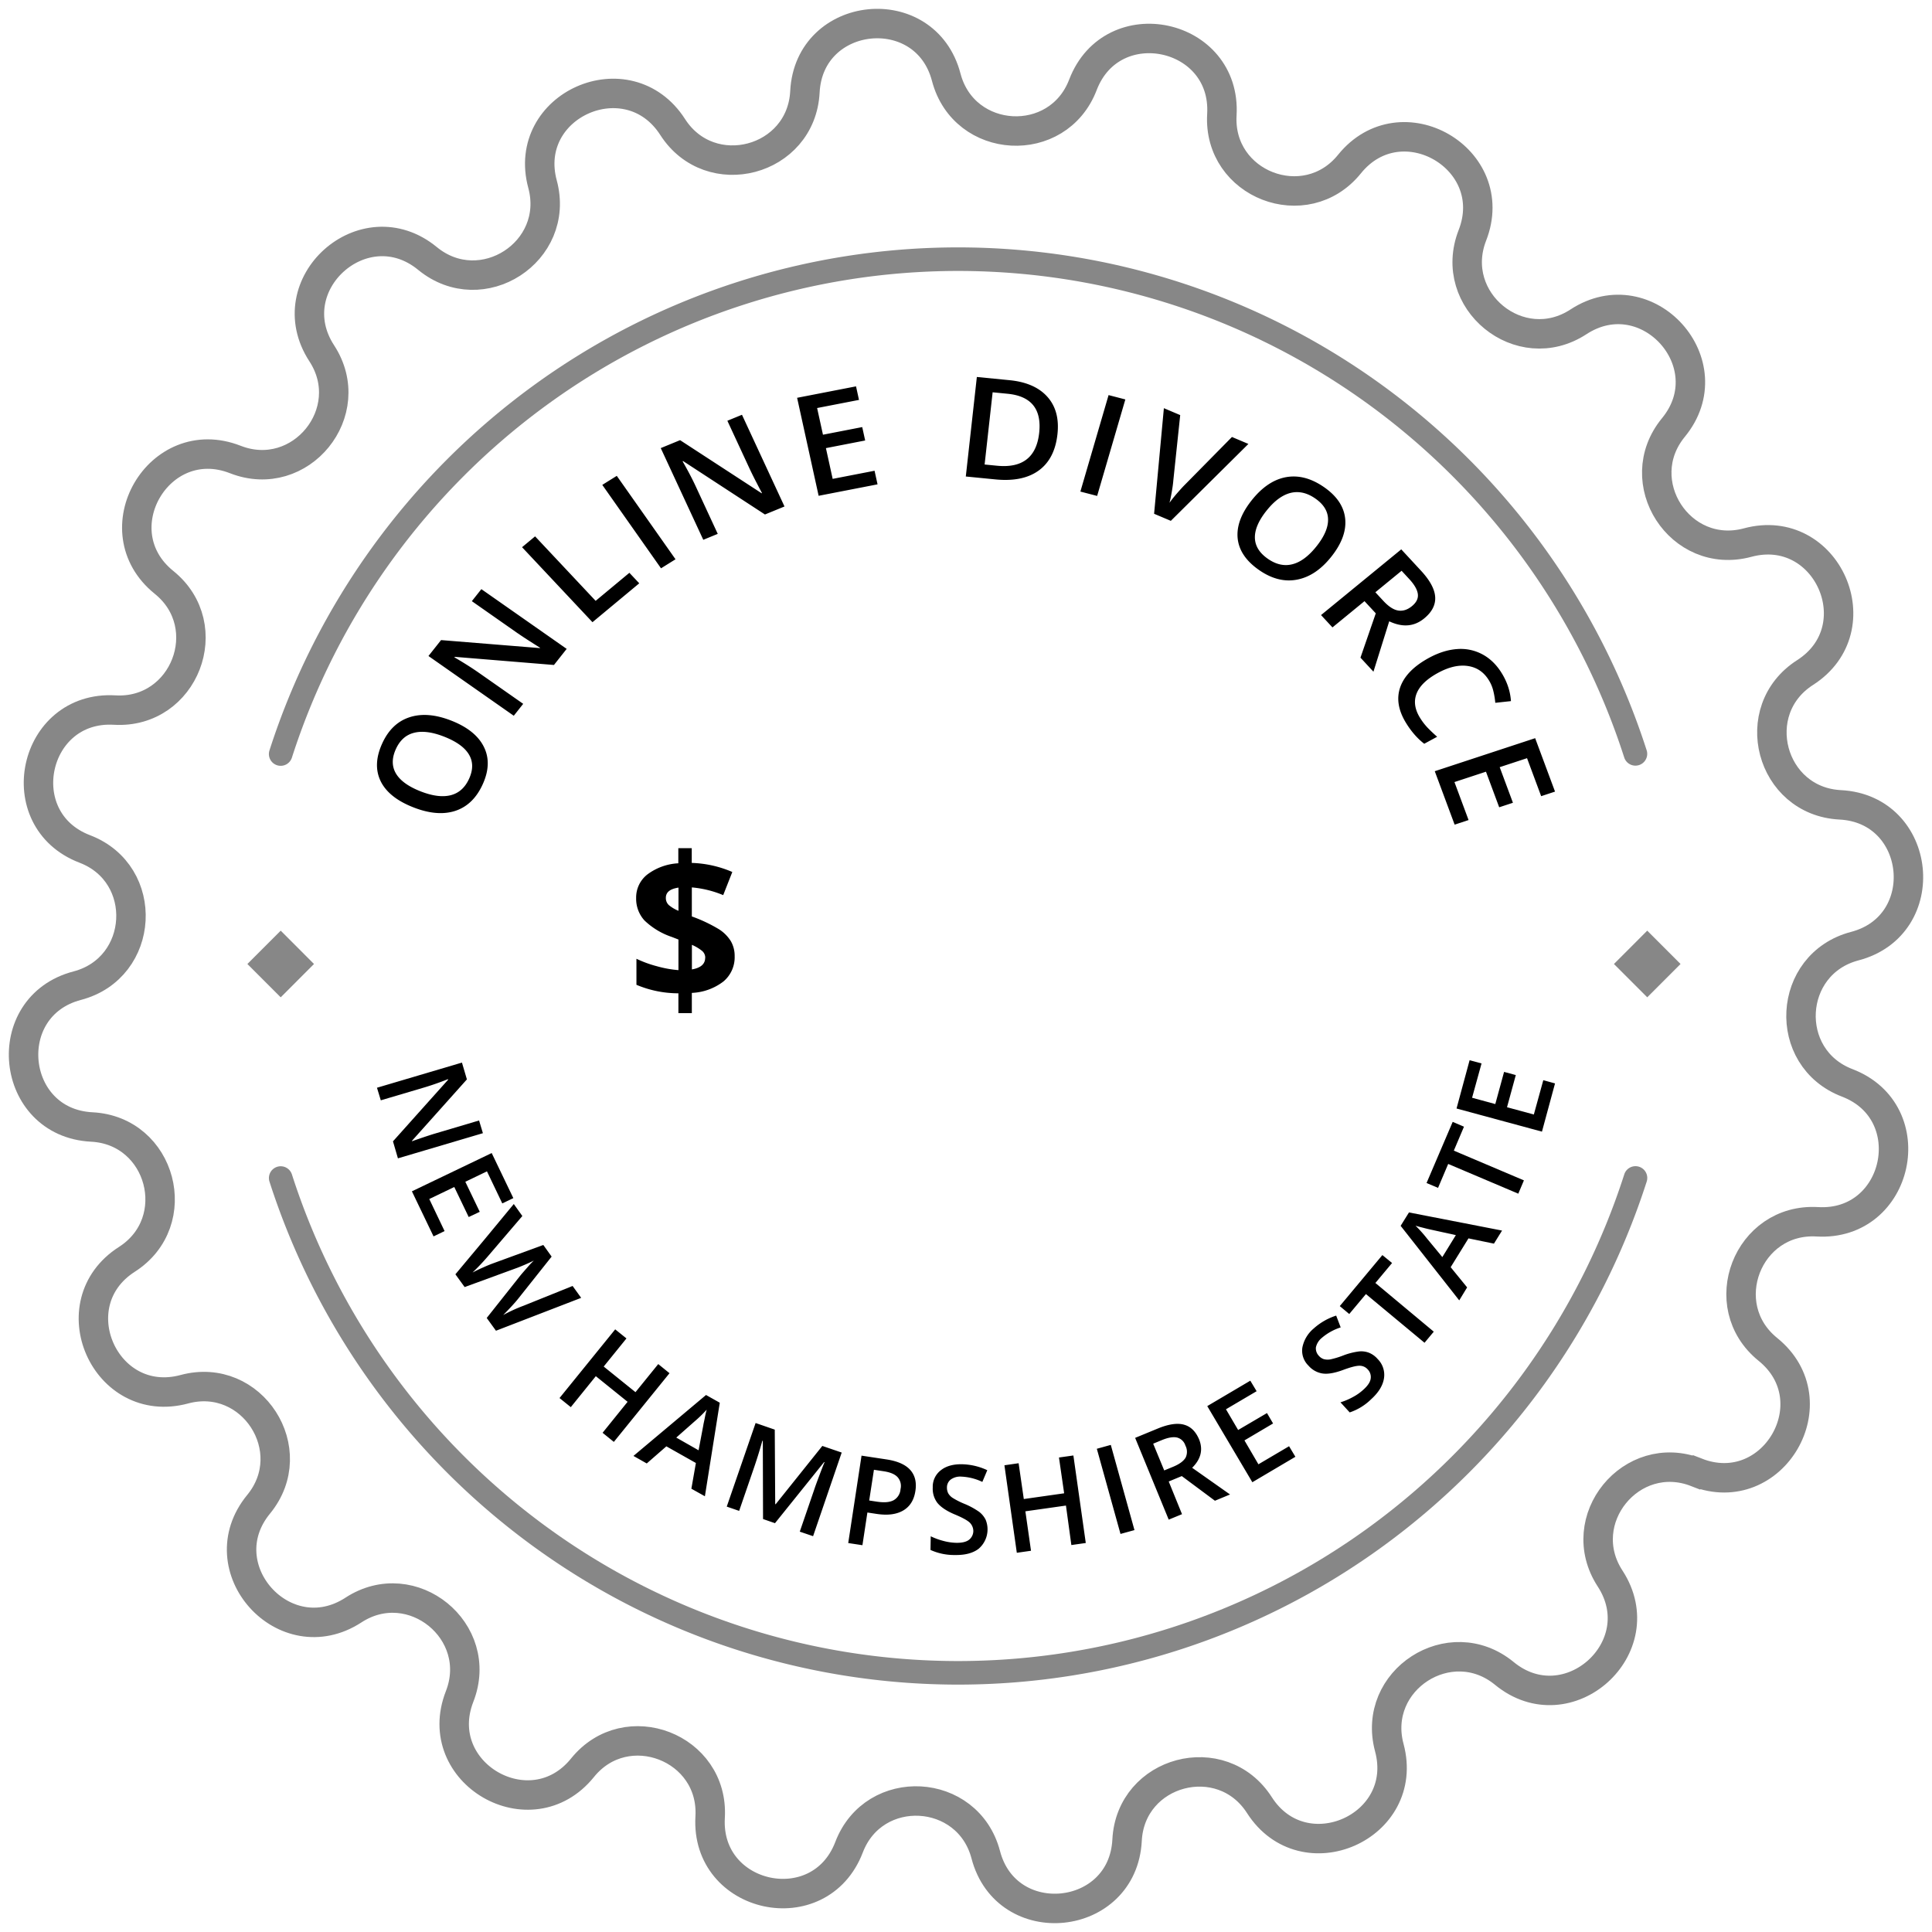 <svg width="164" height="164" fill="none" xmlns="http://www.w3.org/2000/svg"><path d="M62.362 81.175a2.674 2.674 0 01-.958 2.143 4.727 4.727 0 01-2.677.965V86h-1.14v-1.682a9.178 9.178 0 01-3.562-.722v-2.21a9.723 9.723 0 001.748.637 9.454 9.454 0 001.818.328v-2.598l-.56-.218a6.182 6.182 0 01-2.331-1.408 2.731 2.731 0 01-.7-1.897 2.478 2.478 0 01.945-1.995 4.79 4.79 0 012.635-.954V72h1.14v1.25a9.386 9.386 0 013.443.77l-.773 1.964a8.903 8.903 0 00-2.663-.655v2.464c.803.285 1.576.65 2.307 1.09.408.257.752.604 1.007 1.014.22.39.33.83.321 1.278zm-5.84-4.959a.804.804 0 00.25.61c.247.205.525.37.822.488v-1.967c-.723.106-1.073.394-1.073.87zm3.344 5.086a.753.753 0 00-.283-.595 3.681 3.681 0 00-.85-.503v2.087c.749-.13 1.126-.458 1.126-.99h.007z" fill="#000"/><path d="M144.011 124.983c-5.527-2.16-10.574 4.041-7.336 9.012 3.806 5.846-3.59 12.486-8.981 8.052-4.589-3.765-11.304.571-9.761 6.303 1.812 6.734-7.267 10.752-11.028 4.877-3.204-4.995-10.93-2.944-11.232 2.981-.356 6.965-10.234 7.979-11.997 1.229-1.513-5.739-9.485-6.178-11.603-.635-2.493 6.53-12.201 4.426-11.792-2.55.348-5.925-7.11-8.808-10.836-4.192-4.385 5.425-12.969.439-10.43-6.054 2.16-5.527-4.04-10.574-9.012-7.336-5.845 3.806-12.484-3.586-8.047-8.982 3.76-4.589-.575-11.304-6.306-9.761-6.734 1.816-10.752-7.268-4.877-11.028 4.998-3.201 2.947-10.93-2.981-11.233-6.965-.356-7.979-10.234-1.23-11.998 5.74-1.513 6.178-9.485.636-11.603-6.515-2.49-4.426-12.198 2.538-11.79 5.921.345 8.808-7.112 4.188-10.839-5.425-4.381-.438-12.97 6.054-10.43 5.527 2.16 10.574-4.041 7.335-9.013-3.806-5.845 3.587-12.485 8.982-8.047 4.589 3.76 11.304-.575 9.76-6.307-1.823-6.723 7.257-10.737 11.04-4.865 3.2 4.997 10.93 2.947 11.232-2.982.356-6.965 10.234-7.98 11.997-1.23 1.513 5.744 9.485 6.179 11.603.636C94.42.683 104.128 2.772 103.72 9.737c-.349 5.925 7.108 8.808 10.835 4.188 4.384-5.425 12.969-.439 10.43 6.053-2.16 5.528 4.041 10.594 9.012 7.337 5.845-3.806 12.484 3.59 8.047 8.981-3.761 4.59.575 11.305 6.306 9.762 6.734-1.813 10.752 7.267 4.877 11.032-4.998 3.2-2.947 10.926 2.981 11.23 6.965.355 7.979 10.233 1.23 11.996-5.74 1.514-6.178 9.485-.636 11.604 6.515 2.493 4.426 12.202-2.538 11.793-5.921-.348-8.808 7.109-4.189 10.836 5.418 4.388.432 12.977-6.064 10.434z" stroke="#878787" stroke-width="2.5" stroke-miterlimit="10"/><path d="M38.349 61.187c1.354.539 2.262 1.277 2.726 2.214.465.934.436 1.984-.089 3.15-.53 1.181-1.31 1.941-2.339 2.28-1.03.335-2.232.229-3.605-.318-1.373-.546-2.284-1.283-2.734-2.21-.448-.932-.407-1.988.124-3.168.522-1.163 1.3-1.914 2.332-2.251 1.033-.338 2.228-.237 3.585.303zm-2.685 5.972c1.024.407 1.889.522 2.594.344.702-.179 1.225-.65 1.568-1.413.342-.76.337-1.437-.013-2.03-.348-.597-1.04-1.102-2.075-1.514-1.02-.405-1.88-.52-2.58-.345-.699.172-1.219.638-1.56 1.398-.345.767-.342 1.451.008 2.053.352.599 1.038 1.101 2.058 1.507zM48.103 55.081l-1.08 1.366-8.422-.69-.03.037.34.202c.65.387 1.228.758 1.736 1.114l3.765 2.636-.8 1.012-7.242-5.072 1.07-1.351 8.384.679.022-.028c-.08-.047-.366-.228-.857-.542a36.151 36.151 0 01-1.141-.756l-3.795-2.658.808-1.02 7.242 5.071zM50.293 52.816l-5.977-6.366 1.106-.92 5.14 5.474 2.864-2.381.838.892-3.97 3.3zM56.111 48.242l-4.985-7.082 1.23-.767 4.986 7.082-1.23.767zM66.593 42.993l-1.659.68-6.946-4.533-.045.018.189.335c.359.639.665 1.231.919 1.778l1.876 4.047-1.228.504-3.61-7.785 1.641-.674 6.92 4.507.034-.014a38.063 38.063 0 01-.457-.871 32.927 32.927 0 01-.592-1.19l-1.892-4.079 1.24-.508 3.61 7.785zM74.492 41.114l-5.001.972-1.827-8.318 5.001-.972.252 1.15-3.555.69.497 2.265 3.332-.648.25 1.138-3.332.648.573 2.611 3.556-.69.254 1.154zM89.763 36.86c-.154 1.395-.684 2.422-1.59 3.08-.904.656-2.13.907-3.678.755l-2.512-.247.938-8.448 2.776.273c1.43.14 2.5.612 3.214 1.414.714.802.998 1.86.852 3.174zm-1.552-.105c.224-2.023-.669-3.133-2.68-3.33l-1.27-.125-.681 6.13 1.044.103c2.162.213 3.357-.713 3.587-2.778zM91.709 41.728l2.394-8.19 1.423.369-2.394 8.19-1.423-.369zM104.576 37.094l1.396.59-6.585 6.528-1.42-.6.83-8.963 1.386.587-.584 5.543c-.02.267-.066.605-.138 1.011-.071.404-.134.7-.188.89.177-.248.4-.528.67-.838.271-.31.478-.537.623-.68l4.01-4.068zM113.023 47.239c-.877 1.11-1.855 1.764-2.933 1.966-1.074.203-2.151-.073-3.231-.83-1.093-.765-1.693-1.658-1.799-2.678-.1-1.022.294-2.095 1.184-3.22.89-1.124 1.867-1.782 2.932-1.974 1.068-.188 2.148.1 3.241.865 1.077.754 1.667 1.643 1.771 2.667.103 1.024-.285 2.092-1.165 3.204zm-5.528-3.871c-.664.838-.988 1.601-.972 2.289.019.684.381 1.273 1.088 1.768.703.492 1.403.65 2.099.47.699-.177 1.384-.689 2.055-1.537.661-.836.984-1.595.969-2.276-.011-.68-.369-1.266-1.072-1.758-.71-.497-1.418-.657-2.123-.48-.701.18-1.383.688-2.044 1.524zM116.749 50.275l.674.727c.451.488.874.762 1.27.824.395.061.782-.063 1.161-.373.385-.316.551-.66.5-1.034-.051-.374-.297-.8-.738-1.275l-.64-.693-2.227 1.824zm-.922.755l-2.72 2.228-.969-1.047 6.809-5.578 1.675 1.81c.765.827 1.167 1.574 1.205 2.24.039.667-.274 1.273-.939 1.817-.847.694-1.835.774-2.963.24l-1.339 4.278-1.102-1.192 1.3-3.762-.957-1.034zM126.383 57.743c-.423-.692-1.016-1.094-1.78-1.208-.763-.114-1.603.078-2.52.574-.959.52-1.569 1.103-1.829 1.75-.258.649-.167 1.334.275 2.056.191.312.408.597.651.854.247.255.518.513.815.772l-1.097.594c-.585-.451-1.102-1.043-1.55-1.775-.659-1.077-.82-2.092-.481-3.044.342-.954 1.159-1.781 2.45-2.481.814-.44 1.611-.687 2.391-.74a3.888 3.888 0 012.148.46c.649.354 1.193.889 1.63 1.603.461.752.718 1.538.773 2.357l-1.33.144a6.636 6.636 0 00-.157-.967 3.079 3.079 0 00-.389-.95zM123.478 70l-1.686-4.535 8.522-2.804L132 67.196l-1.177.388-1.199-3.225-2.32.763 1.123 3.022-1.166.383-1.123-3.021-2.675.88 1.198 3.225-1.183.389z" fill="#000"/><path fill-rule="evenodd" clip-rule="evenodd" d="M40.992 96.192l-.326-1.078-3.768 1.118c-.268.08-.632.199-1.11.36-.46.16-.746.254-.804.284l-.019-.03 4.668-5.22-.42-1.427L32 92.334l.325 1.068 3.75-1.11c.497-.15 1.052-.339 1.645-.566l.306-.119.02.038-4.688 5.239.421 1.443 7.213-2.135zm-3.253 8.31l-1.3-2.722 2.123-1.02 1.224 2.549.938-.443-1.225-2.55 1.837-.885 1.301 2.722.938-.449-1.837-3.826-6.773 3.249 1.837 3.826.937-.451zm11.594 5.668l-.727-1.009-4.17 1.68c-.593.221-1.169.485-1.722.789.574-.581.994-1.039 1.262-1.374l2.85-3.587-.707-.988-4.285 1.567c-.21.078-.498.193-.823.342-.345.147-.631.293-.9.43.458-.435.892-.894 1.302-1.374l2.927-3.423-.727-1.018-2.468 2.987-2.488 2.979.785 1.084 4.343-1.59c.172-.058.42-.159.746-.298.325-.14.593-.262.784-.364a7.487 7.487 0 00-.535.57c-.25.281-.44.501-.574.659l-2.89 3.645.785 1.084 7.232-2.791zm7.5 6.397l-.957-.776-1.932 2.385-2.698-2.175 1.932-2.387-.956-.77-4.726 5.831.957.772 2.124-2.628 2.697 2.175-2.123 2.63.956.774 4.725-5.831zm3.003 10.446l1.263-7.941-1.167-.657-6.16 5.173 1.128.639 1.665-1.453 2.506 1.414-.383 2.183 1.148.642zm-2.43-4.982l1.55-1.369c.366-.311.71-.645 1.033-1.001a7.764 7.764 0 00-.153.656c-.057.3-.115.523-.134.666l-.402 2.126-1.894-1.078zm8.38 7.266l4.17-5.187.039.013c-.057.117-.191.453-.402 1.013-.21.56-.382 1.017-.497 1.371l-1.206 3.509 1.13.384 2.429-7.098-1.645-.562-3.96 4.948-.039-.01-.038-6.322-1.626-.562-2.45 7.096 1.053.363 1.187-3.451c.267-.77.535-1.605.784-2.506l.038.014.019 6.635 1.014.352zm11.479-4.522c-.402-.449-1.072-.745-1.99-.887l-2.142-.324-1.13 7.419 1.206.183.421-2.775.784.119c.938.141 1.684.045 2.258-.291.574-.336.918-.891 1.033-1.665.115-.737-.038-1.33-.44-1.779zm-3.08-.011l.842.128c.555.084.937.25 1.167.499a1.126 1.126 0 01.248 1.014 1.168 1.168 0 01-.593.948c-.325.172-.784.211-1.416.117l-.65-.099.402-2.607zm9.489 4.254a1.922 1.922 0 00-.555-.682 6.429 6.429 0 00-1.205-.662 6.72 6.72 0 01-1.014-.504 1.184 1.184 0 01-.402-.398 1.036 1.036 0 01-.115-.502.837.837 0 01.326-.681c.262-.183.58-.27.899-.244a4.58 4.58 0 011.779.449l.42-.994a5.316 5.316 0 00-2.142-.506c-.746-.014-1.358.156-1.798.508a1.754 1.754 0 00-.689 1.468c-.027.461.108.918.383 1.29.287.361.765.685 1.435.973.67.277 1.11.515 1.32.714a1.023 1.023 0 01.306.719.959.959 0 01-.364.738c-.23.181-.593.268-1.09.259a4.617 4.617 0 01-1.071-.156 5.795 5.795 0 01-1.091-.398l-.02 1.16a4.88 4.88 0 002.086.43c.861.014 1.53-.165 2.009-.537a2.171 2.171 0 00.593-2.444zm7.442-5.468l-1.224.172.44 3.039-3.425.487-.44-3.04-1.205.174 1.052 7.428 1.205-.172-.478-3.348 3.444-.488.459 3.351 1.224-.174-1.052-7.429zm5.185 6.334l-2.009-7.232-1.186.329 2.009 7.229 1.186-.326zm1.588-7.335l.746-.308c.516-.212.937-.285 1.263-.218a1.003 1.003 0 01.726.686 1.13 1.13 0 01.019 1.021c-.172.294-.516.548-1.032.766l-.785.323-.937-2.27zm2.429 2.75l2.813 2.093 1.282-.532-3.215-2.266c.746-.736.938-1.537.593-2.401-.287-.678-.707-1.097-1.281-1.255-.555-.159-1.301-.054-2.2.313l-1.952.805 2.85 6.941 1.129-.464-1.128-2.774 1.109-.46zm9.107-2.534l-2.602 1.534-1.186-2.029 2.43-1.437-.517-.883-2.449 1.437-1.033-1.759 2.602-1.534-.536-.893-3.654 2.158 3.827 6.462 3.654-2.16-.536-.896zm6.792-7.932a1.833 1.833 0 00-.861-.114 5.74 5.74 0 00-1.34.344 7.394 7.394 0 01-1.071.327c-.19.036-.386.031-.574-.018a.947.947 0 01-.421-.286.908.908 0 01-.248-.713c.07-.315.246-.598.497-.801a4.608 4.608 0 011.607-.894l-.383-1.002a5.27 5.27 0 00-1.913 1.099 2.81 2.81 0 00-.956 1.607 1.77 1.77 0 00.516 1.541c.3.35.713.585 1.167.663.44.073 1.014-.02 1.722-.277.67-.251 1.148-.377 1.435-.375a.913.913 0 01.708.312.916.916 0 01.249.781c-.039.293-.249.602-.613.931a4.174 4.174 0 01-.88.623c-.34.189-.699.343-1.071.457l.784.856a4.74 4.74 0 001.818-1.116c.631-.571.994-1.161 1.09-1.768a1.888 1.888 0 00-.535-1.647 1.94 1.94 0 00-.727-.53zm.535-5.926l1.416-1.695-.823-.673-3.616 4.331.804.672 1.416-1.693 4.974 4.134.785-.942-4.956-4.134zm10.752-4.449l-7.901-1.539-.708 1.137 4.974 6.328.67-1.102-1.397-1.715 1.511-2.446 2.162.447.689-1.11zm-5.07 2.251l-1.32-1.598a11.262 11.262 0 00-.956-1.068c.133.044.344.103.65.178.287.076.517.13.651.157l2.123.466-1.148 1.865zm.976-9.036l.861-2.03-.957-.412-2.219 5.19.976.413.861-2.031 5.95 2.524.478-1.129-5.95-2.525zm7.595-5.98l-.803 2.913-2.277-.617.746-2.73-.995-.269-.746 2.73-1.97-.536.803-2.913-1.014-.271-1.109 4.097 7.251 1.965L132 91.967l-.995-.274z" fill="#000"/><path fill-rule="evenodd" clip-rule="evenodd" d="M81.328 23a59.287 59.287 0 00-34.972 11.42A59.613 59.613 0 0024.78 64.306a1 1 0 11-1.904-.612 61.613 61.613 0 0122.3-30.89A61.287 61.287 0 0181.328 21a61.284 61.284 0 0136.151 11.805 61.617 61.617 0 0122.301 30.889 1 1 0 01-1.904.612A59.616 59.616 0 00116.3 34.42 59.288 59.288 0 0081.328 23zM23.521 99.048a1 1 0 011.259.646 59.61 59.61 0 0021.576 29.886A59.285 59.285 0 0081.328 141a59.287 59.287 0 0034.972-11.42 59.613 59.613 0 0021.576-29.886 1 1 0 111.904.612 61.614 61.614 0 01-22.301 30.889A61.281 61.281 0 0181.328 143a61.284 61.284 0 01-36.152-11.805 61.61 61.61 0 01-22.3-30.889 1 1 0 01.645-1.258z" fill="#878787"/><path d="M26.655 81.83L23.828 79 21 81.83l2.828 2.828 2.827-2.829zM142.655 81.83L139.828 79 137 81.83l2.828 2.828 2.827-2.829z" fill="#878787"/></svg>